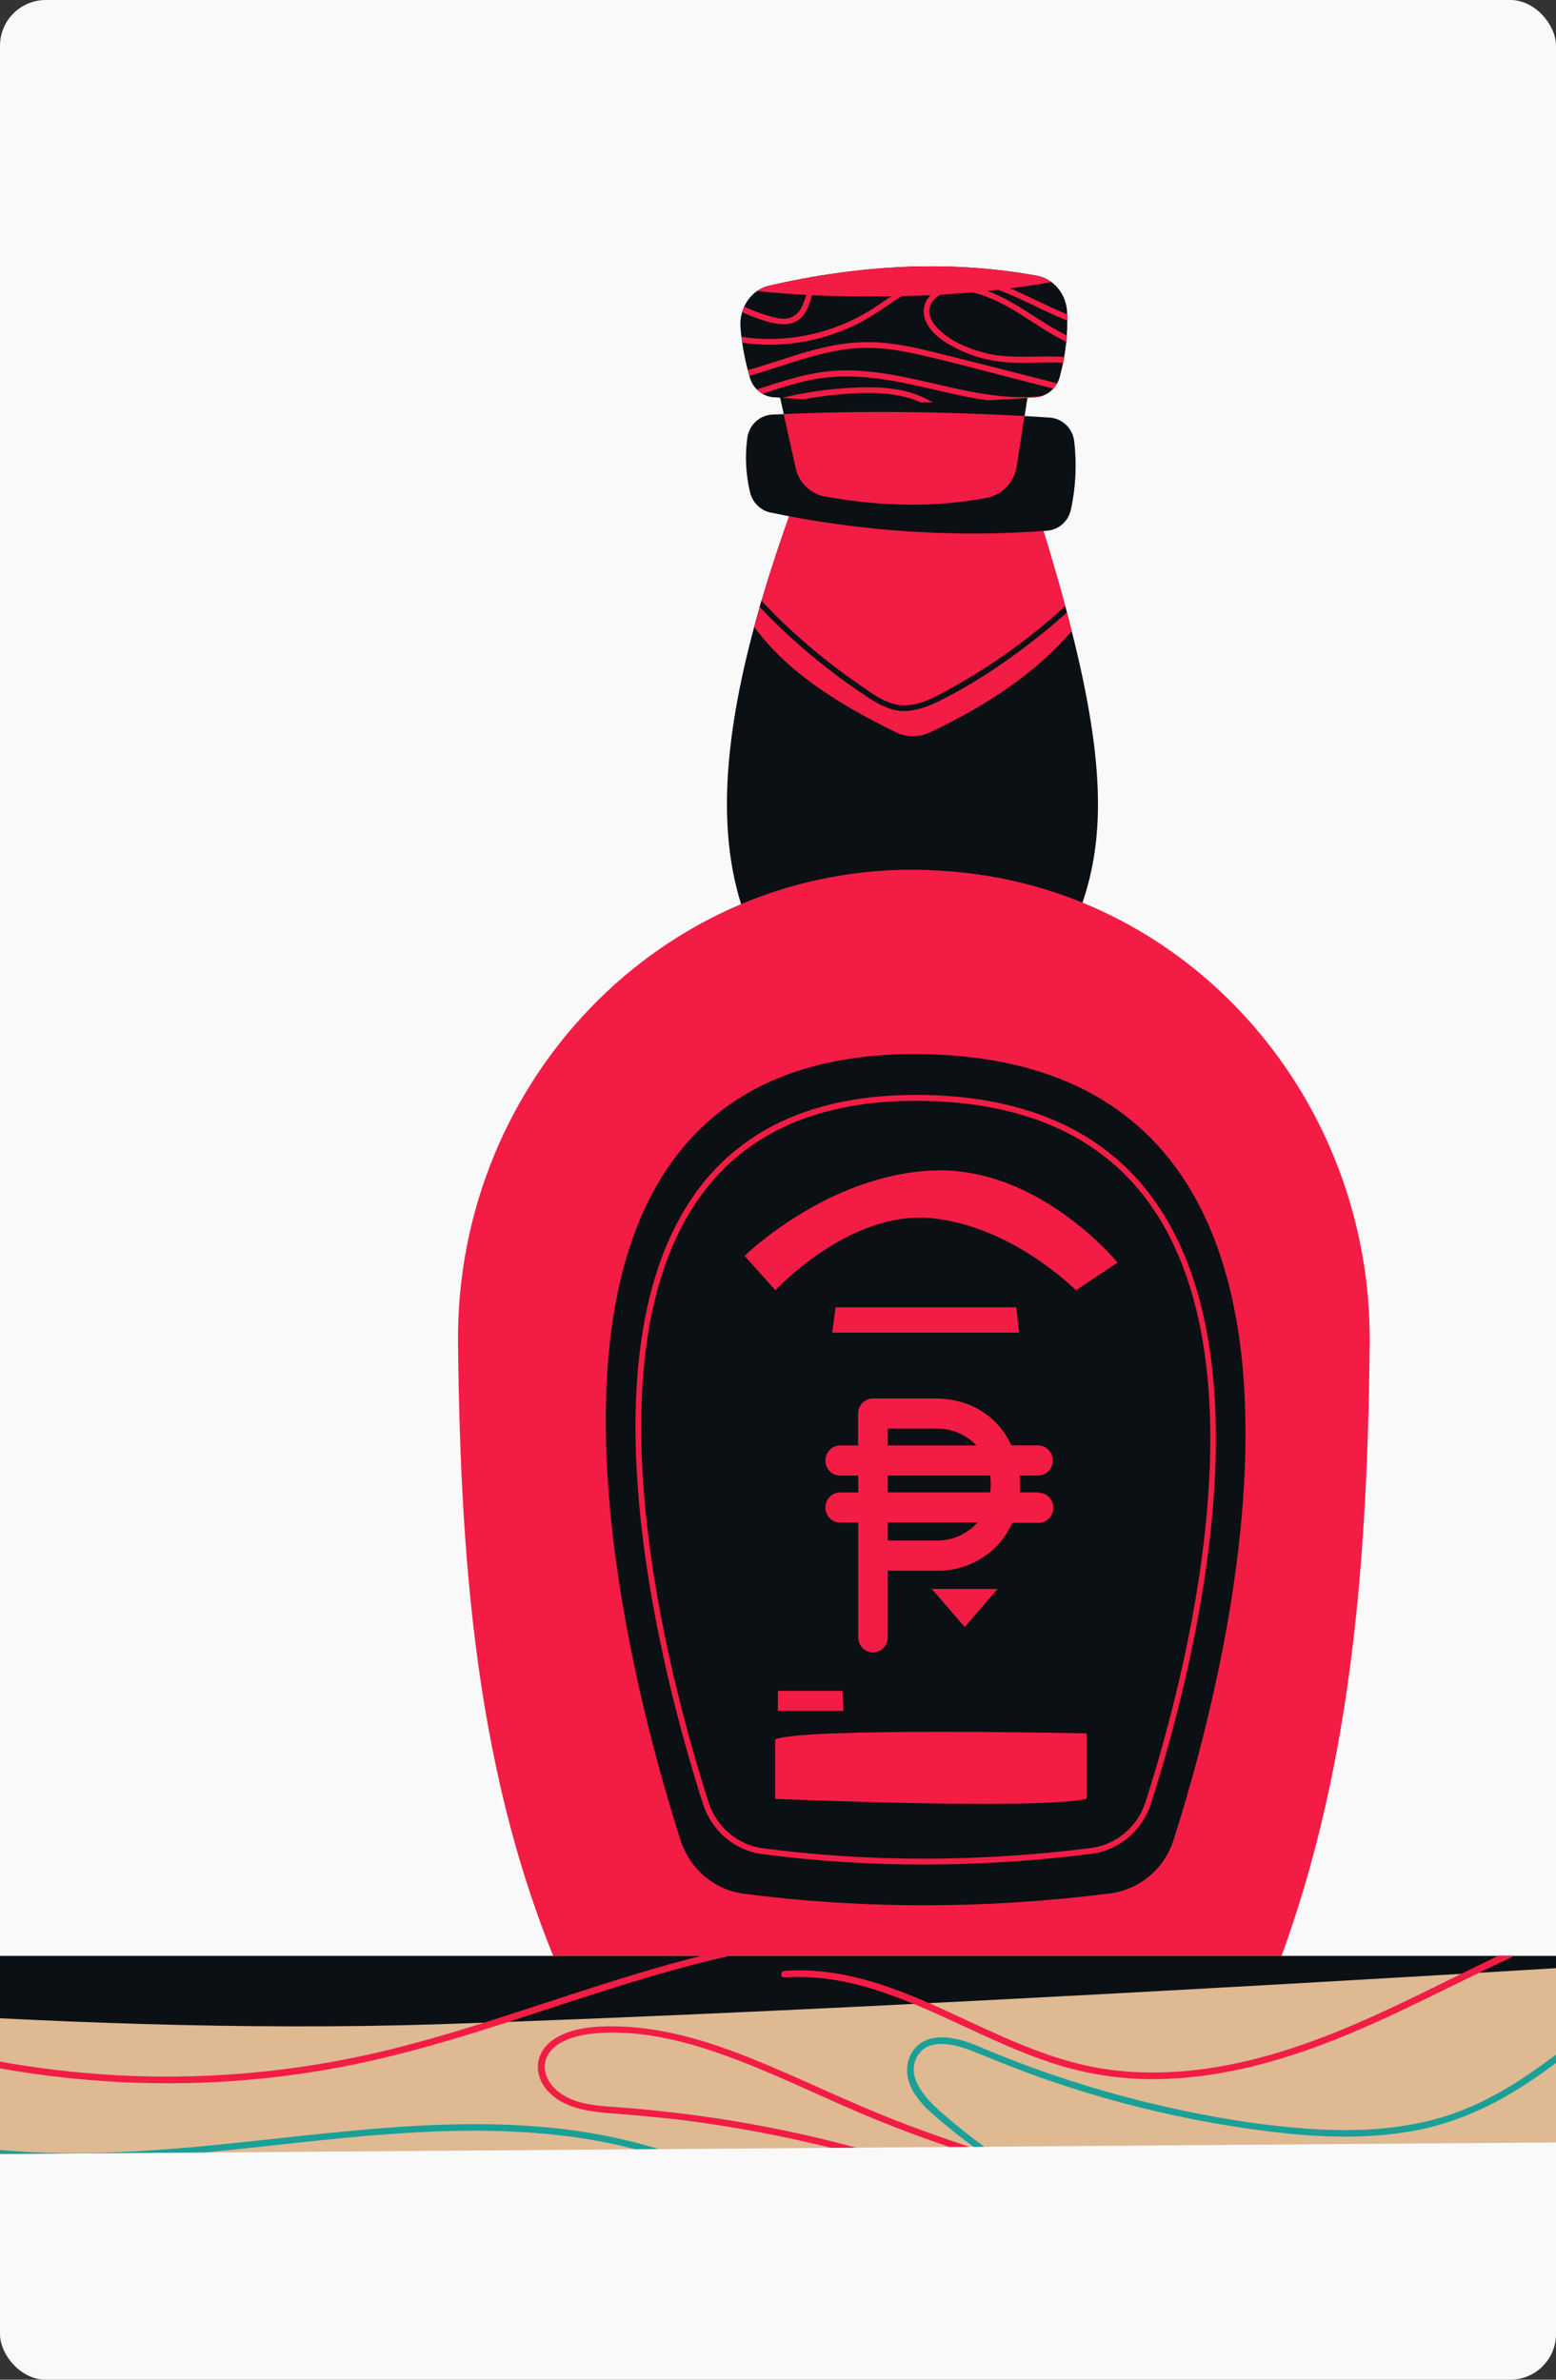 <svg width="170" height="260" viewBox="0 0 170 260" fill="none" xmlns="http://www.w3.org/2000/svg">
<rect x="0" y="0" width="170" height="260" fill="#333333" stroke="none"/>
<g clip-path="url(#clip0_1590_129498)">
<rect width="170" height="260" rx="5" fill="#F9F9FA"/>
<path d="M85.885 108.224C77.853 97.622 76.156 83.09 87.477 52.97L112.519 53.317C123.481 87.219 121.146 95.893 113.156 108.809L85.885 108.224Z" fill="#0B1014"/>
<path d="M62.64 218.741C52.357 196.692 50.315 172.579 50.042 146.811C49.722 117.365 73.663 93.432 102.427 95.108C103.133 95.15 103.841 95.203 104.549 95.269C130.361 97.651 149.903 120.323 149.644 146.808C149.394 172.557 147.329 196.53 137.988 218.871C137.712 219.538 137.27 220.119 136.705 220.555C136.14 220.991 135.473 221.267 134.77 221.355C112.162 224.057 89.173 224.014 65.783 221.081C65.108 220.993 64.467 220.733 63.917 220.324C63.368 219.914 62.928 219.37 62.64 218.741Z" fill="#F31C45"/>
<path d="M81.228 206.899C79.657 206.686 78.177 206.022 76.96 204.985C75.742 203.948 74.836 202.58 74.347 201.04C68.179 181.74 50.201 114.198 101.014 115.178C151.694 116.155 134.325 181.945 128.222 201.011C127.729 202.559 126.815 203.932 125.587 204.969C124.359 206.006 122.868 206.665 121.288 206.869C107.681 208.588 94.328 208.598 81.228 206.899Z" fill="#0B1014"/>
<path d="M100.913 203.712C95.005 203.717 89.102 203.336 83.241 202.571C81.773 202.37 80.39 201.749 79.252 200.78C78.114 199.812 77.266 198.535 76.806 197.096C72.281 182.937 63.158 148.082 76.058 130.25C81.308 122.988 89.72 119.414 101.039 119.634C112.521 119.855 121.021 123.82 126.303 131.416C138.95 149.603 130.126 183.386 125.745 197.065C125.282 198.51 124.428 199.79 123.282 200.759C122.137 201.729 120.746 202.346 119.271 202.541C113.181 203.317 107.05 203.708 100.913 203.712V203.712ZM100.077 120.268C89.456 120.268 81.551 123.752 76.569 130.64C63.837 148.228 72.916 182.837 77.411 196.901C77.833 198.224 78.612 199.399 79.659 200.291C80.705 201.182 81.977 201.753 83.327 201.938C94.927 203.462 106.991 203.451 119.196 201.908C120.553 201.73 121.834 201.163 122.889 200.271C123.944 199.38 124.73 198.202 125.157 196.872C129.508 183.282 138.28 149.743 125.801 131.795C120.639 124.374 112.309 120.499 101.037 120.283C100.71 120.272 100.392 120.268 100.077 120.268Z" fill="#F31C45"/>
<path d="M113.44 163.051H111.431V162.21C111.431 161.925 111.431 161.544 111.381 161.214H113.411C114.302 161.214 115.025 160.476 115.025 159.566C115.025 158.656 114.302 157.919 113.411 157.919H110.506C109.144 154.99 106.31 152.794 102.108 152.794H95.365C94.474 152.794 93.751 153.531 93.751 154.441V157.926H91.793C90.903 157.926 90.18 158.663 90.18 159.574C90.18 160.483 90.903 161.221 91.793 161.221H93.766V163.059H91.793C90.903 163.059 90.18 163.796 90.18 164.706C90.18 165.616 90.903 166.353 91.793 166.353H93.766V178.895C93.766 179.805 94.489 180.542 95.38 180.542C96.271 180.542 96.993 179.805 96.993 178.895V171.61H102.122C104.762 171.721 107.318 170.651 109.122 168.681C109.726 167.997 110.224 167.221 110.599 166.383H113.468C114.36 166.383 115.082 165.645 115.082 164.736C115.082 163.825 114.36 163.088 113.468 163.088L113.44 163.051ZM96.993 156.089H102.122C103.83 156.006 105.49 156.675 106.683 157.926H96.993V156.089ZM96.993 161.214H108.168C108.214 161.543 108.238 161.876 108.24 162.209C108.237 162.491 108.218 162.772 108.182 163.051H96.993L96.993 161.214ZM106.719 166.433C105.522 167.71 103.844 168.396 102.115 168.315H96.993V166.346H106.798L106.719 166.433Z" fill="#F31C45"/>
<path d="M105.399 177.767L101.804 173.605L108.993 173.605L105.399 177.767Z" fill="#F31C45"/>
<path d="M91.298 142.834L90.922 145.606H111.339L111.038 142.834H91.298Z" fill="#F31C45"/>
<path d="M81.35 137.216L84.719 140.971C84.719 140.971 92.709 132.304 101.627 133.087C110.545 133.87 117.549 140.971 117.549 140.971L122.098 137.951C122.098 137.951 113.507 127.383 101.909 127.887C90.31 128.392 81.35 137.216 81.35 137.216Z" fill="#F31C45"/>
<path d="M84.693 190.05V196.538C84.693 196.538 113.362 197.768 118.725 196.538V189.385C118.725 189.385 87.65 188.709 84.693 190.05Z" fill="#F31C45"/>
<path d="M92.043 184.737H84.984V186.918H92.151L92.043 184.737Z" fill="#F31C45"/>
<path d="M101.588 80.022C108.156 76.934 113.395 73.273 117.097 68.953C115.953 64.404 114.441 59.245 112.522 53.309L87.477 52.962C85.33 58.684 83.653 63.823 82.402 68.494C86.026 73.46 91.635 76.95 97.847 79.995C98.43 80.28 99.068 80.43 99.715 80.435C100.361 80.439 101.001 80.299 101.588 80.022V80.022Z" fill="#F31C45"/>
<path d="M116.373 66.232C112.549 69.726 108.337 72.75 103.824 75.243C102.237 76.119 100.5 77.129 98.638 77.061C96.843 76.997 95.265 75.752 93.832 74.769C90.943 72.782 88.213 70.565 85.666 68.138C84.819 67.33 84 66.493 83.195 65.635C83.127 65.864 83.059 66.096 82.994 66.323C85.941 69.418 89.168 72.22 92.633 74.69C93.386 75.227 94.148 75.746 94.922 76.248C95.654 76.754 96.448 77.159 97.284 77.453C99.088 78.027 100.908 77.433 102.545 76.627C105.795 75.026 108.89 73.015 111.796 70.839C113.443 69.606 115.031 68.299 116.56 66.917C116.499 66.695 116.436 66.459 116.373 66.232Z" fill="#0B1014"/>
<path d="M81.649 47.821C81.381 49.785 81.475 51.783 81.928 53.711C82.046 54.271 82.32 54.784 82.717 55.189C83.113 55.594 83.616 55.874 84.164 55.995C94.111 58.081 104.293 58.75 114.42 57.983C115.042 57.931 115.631 57.674 116.098 57.251C116.565 56.828 116.886 56.262 117.013 55.637C117.536 53.197 117.654 50.685 117.363 48.205C117.278 47.523 116.965 46.893 116.475 46.422C115.985 45.951 115.35 45.669 114.678 45.625C104.592 44.942 94.476 44.833 84.377 45.298C83.707 45.33 83.068 45.599 82.57 46.059C82.073 46.52 81.747 47.142 81.649 47.821V47.821Z" fill="#0B1014"/>
<path d="M84.865 41.801L86.639 49.78L111.347 49.268L112.666 40.825L84.865 41.801Z" fill="#0B1014"/>
<path d="M90.132 54.251C96.287 55.347 102.205 55.476 107.83 54.385C108.646 54.228 109.395 53.818 109.974 53.209C110.554 52.601 110.935 51.825 111.067 50.987L111.929 45.46C102.988 44.958 94.212 44.866 85.619 45.24L86.926 51.114C87.098 51.902 87.495 52.62 88.065 53.178C88.635 53.736 89.354 54.109 90.132 54.251V54.251Z" fill="#F31C45"/>
<path d="M80.905 35.842C81.064 37.681 81.406 39.499 81.927 41.267C82.107 41.884 82.476 42.425 82.98 42.812C83.484 43.198 84.096 43.409 84.726 43.413C94.12 44.171 103.558 44.171 112.952 43.413C113.598 43.409 114.225 43.189 114.736 42.785C115.247 42.382 115.615 41.819 115.782 41.181C116.415 38.885 116.687 36.501 116.59 34.118C116.504 32.127 115.124 30.463 113.301 30.128C103.885 28.401 94.101 28.902 84.018 31.212C82.046 31.666 80.714 33.669 80.905 35.842Z" fill="#0B1014"/>
<path d="M113.315 30.131C103.9 28.404 94.115 28.904 84.032 31.215C83.565 31.322 83.122 31.519 82.727 31.794C86.422 32.203 91.337 32.474 97.804 32.368C104.897 32.25 110.542 31.601 114.867 30.82C114.407 30.474 113.876 30.239 113.315 30.131V30.131Z" fill="#F31C45"/>
<path d="M100.607 43.966C97.739 42.684 94.345 42.843 91.299 43.131C90.112 43.244 88.931 43.414 87.759 43.628C86.989 43.581 86.22 43.526 85.453 43.465C85.803 43.383 86.153 43.297 86.503 43.222C88.446 42.816 90.413 42.543 92.392 42.407C94.305 42.276 96.242 42.246 98.135 42.577C99.461 42.804 100.738 43.27 101.905 43.954C101.473 43.961 101.041 43.963 100.607 43.966ZM113.947 43.238C113.698 43.271 113.45 43.299 113.201 43.321C109.286 43.651 105.407 42.686 101.615 41.815C97.823 40.944 93.886 40.113 89.971 40.631C87.47 40.962 85.089 41.786 82.692 42.548C82.875 42.732 83.08 42.89 83.302 43.02C84.977 42.484 86.65 41.926 88.364 41.554C92.429 40.671 96.487 41.312 100.49 42.208C102.939 42.759 105.415 43.387 107.914 43.741C109.597 43.653 111.28 43.551 112.967 43.415C113.301 43.415 113.633 43.355 113.947 43.238V43.238ZM81.306 33.516C81.219 33.709 81.145 33.908 81.086 34.111C81.897 34.48 82.731 34.796 83.581 35.057C85.035 35.503 86.749 35.794 87.803 34.398C88.245 33.807 88.485 33.09 88.678 32.382C88.868 31.665 89.018 30.937 89.126 30.203L88.483 30.313C88.434 30.61 88.387 30.905 88.324 31.199C88.189 31.97 87.962 32.723 87.65 33.439C87.325 34.111 86.833 34.641 86.086 34.779C85.339 34.916 84.575 34.694 83.869 34.483C82.996 34.218 82.139 33.894 81.306 33.516V33.516ZM96.147 37.423C94.236 37.3 92.316 37.449 90.445 37.865C87.458 38.498 84.634 39.614 81.712 40.444C81.766 40.647 81.817 40.851 81.876 41.055C84.092 40.426 86.251 39.635 88.48 39.013C90.333 38.491 92.237 38.085 94.182 38.015C96.203 37.944 98.207 38.258 100.157 38.689C104.159 39.574 108.11 40.681 112.075 41.69L115.1 42.461C115.255 42.285 115.39 42.092 115.502 41.885C110.953 40.721 106.42 39.56 101.865 38.435C99.991 37.972 98.091 37.565 96.147 37.423ZM93.698 35.385C95.694 34.391 97.41 32.953 99.351 31.867C101.433 30.701 103.709 30.41 106.038 30.823C109.816 31.494 113.086 33.641 116.624 35.034C116.624 34.805 116.624 34.577 116.608 34.348C113.404 33.06 110.411 31.181 107.03 30.383C104.952 29.891 102.724 29.804 100.689 30.549C98.654 31.295 96.994 32.706 95.176 33.836C91.482 36.147 87.186 37.25 82.862 36.999C82.244 36.96 81.626 36.887 81.016 36.787C81.042 37.003 81.068 37.219 81.1 37.436C85.386 38.094 89.811 37.312 93.699 35.385H93.698ZM109.172 32.331C107.492 31.547 105.569 30.964 103.708 31.245C102.082 31.49 100.504 32.867 101.009 34.694C101.48 36.4 103.256 37.457 104.712 38.171C106.439 39.01 108.31 39.495 110.22 39.601C112.201 39.719 114.185 39.515 116.169 39.637C116.213 39.424 116.251 39.211 116.288 38.999C113.415 38.795 110.456 39.29 107.627 38.568C105.889 38.124 104.008 37.346 102.668 36.095C102.047 35.515 101.443 34.705 101.55 33.791C101.657 32.878 102.449 32.234 103.267 31.985C105.128 31.419 107.291 32.127 108.986 32.931C110.705 33.75 112.267 34.852 113.875 35.866C114.726 36.414 115.608 36.911 116.515 37.355C116.54 37.123 116.563 36.89 116.578 36.658C115.758 36.256 114.96 35.809 114.188 35.317C112.531 34.283 110.93 33.155 109.172 32.331Z" fill="#F31C45"/>
<path d="M-66.957 219.304C-66.288 224.193 -64.997 228.677 -63.082 232.756C-62.219 234.593 -60.268 235.793 -58.108 235.777L180.722 234C183.263 233.981 185.411 232.307 185.928 230.005C186.701 226.55 187.056 222.723 186.993 218.524C186.954 215.839 184.551 213.696 181.647 213.696H-61.654C-64.892 213.696 -67.361 216.333 -66.957 219.304Z" fill="#DEB992"/>
<path d="M181.643 213.696H-61.658C-62.921 213.687 -64.149 214.112 -65.143 214.902C-43.317 217.513 5.481 222.539 47.983 221.162C92.154 219.735 157.262 215.839 183.956 214.187C183.227 213.864 182.439 213.696 181.643 213.696V213.696Z" fill="#0B1014"/>
<path d="M68.228 233.793C55.15 230.723 41.453 232.435 28.262 233.862C14.872 235.309 1.011 236.528 -12.047 232.624C-24.552 228.886 -35.387 221.508 -48.067 218.198C-53.65 216.738 -59.521 216.138 -65.261 217.127C-65.786 217.217 -66.307 217.33 -66.824 217.444C-66.9 217.703 -66.952 217.968 -66.981 218.236C-61.744 217.054 -56.039 217.197 -50.881 218.273C-38.306 220.9 -27.591 227.943 -15.689 232.186C-11.346 233.719 -6.855 234.782 -2.292 235.356L22.405 235.173C22.539 235.16 22.675 235.149 22.81 235.135C36.277 233.833 49.962 231.579 63.486 233.608C65.483 233.907 67.463 234.313 69.418 234.822L71.945 234.803C70.719 234.426 69.48 234.089 68.228 233.793Z" fill="#1BA098"/>
<path d="M100.298 224.536C101.619 222.475 104.72 223.474 106.56 224.219C109.148 225.266 111.718 226.316 114.375 227.23C117.033 228.145 119.702 228.974 122.414 229.699C127.82 231.154 133.319 232.225 138.872 232.904C144.299 233.565 149.89 233.776 155.264 232.644C159.797 231.693 163.861 229.661 167.569 227.131C173.396 223.168 178.482 218.047 184.707 214.585C184.466 214.432 184.213 214.298 183.952 214.184C178.833 217.122 174.4 221.173 169.753 224.664C166.314 227.246 162.609 229.642 158.415 231.048C153.129 232.818 147.408 232.97 141.861 232.5C136.13 232.013 130.431 230.967 124.876 229.591C119.355 228.226 113.938 226.462 108.665 224.312C106.624 223.478 104.354 222.296 102.036 222.67C99.718 223.044 98.743 225.206 99.223 227.172C99.784 229.456 102.072 231.135 103.87 232.625C104.676 233.291 105.508 233.929 106.347 234.56L107.541 234.551C105.781 233.272 104.088 231.901 102.468 230.444C100.862 228.988 98.916 226.679 100.298 224.536Z" fill="#1BA098"/>
<path d="M116.03 225.743C119.841 226.856 123.808 227.321 127.769 227.118C136.209 226.72 144.181 223.805 151.651 220.347C156.295 218.198 160.831 215.86 165.46 213.689H163.693C160.733 215.102 157.808 216.578 154.859 218.011C147.292 221.688 139.384 225.119 130.815 226.141C126.693 226.633 122.475 226.549 118.428 225.624C114.876 224.813 111.524 223.423 108.247 221.944C101.942 219.09 95.521 215.603 88.335 215.295C87.467 215.259 86.598 215.27 85.731 215.33C85.237 215.365 85.234 216.08 85.731 216.047C93.078 215.544 99.743 218.827 106.104 221.753C109.331 223.253 112.59 224.722 116.03 225.743Z" fill="#F31C45"/>
<path d="M82.337 225C77.316 222.967 71.974 221.312 66.429 221.39C64.299 221.42 61.982 221.707 60.269 222.975C58.53 224.277 58.295 226.463 59.578 228.132C61.126 230.145 63.771 230.643 66.273 230.852C69.087 231.087 71.9 231.304 74.714 231.657C80.126 232.345 85.493 233.351 90.79 234.669L93.557 234.649C89.102 233.453 84.582 232.464 80.014 231.714C77.305 231.269 74.577 230.904 71.83 230.617C70.434 230.472 69.036 230.347 67.636 230.243C66.267 230.142 64.88 230.071 63.549 229.733C62.315 229.416 61.17 228.863 60.368 227.919C59.644 227.067 59.285 225.959 59.68 224.908C60.371 223.07 62.859 222.379 64.737 222.189C70.159 221.641 75.666 223.192 80.615 225.09C85.862 227.1 90.856 229.631 96.062 231.729C98.582 232.745 101.135 233.686 103.711 234.572L105.916 234.557C103.229 233.67 100.566 232.729 97.945 231.703C92.638 229.635 87.581 227.127 82.337 225Z" fill="#F31C45"/>
<path d="M-12.343 223.001C-3.904 225.59 4.82 227.102 13.628 227.503C22.533 227.92 31.453 227.16 40.165 225.241C50.046 223.047 59.475 219.477 69.108 216.543C72.594 215.481 76.142 214.498 79.737 213.689H76.627C75.511 213.968 74.4 214.261 73.294 214.566C63.603 217.25 54.256 220.869 44.533 223.434C35.723 225.78 26.647 226.941 17.539 226.886C8.668 226.813 -0.158 225.603 -8.73 223.286C-16.851 221.103 -24.664 217.878 -31.98 213.689H-33.441C-26.79 217.615 -19.709 220.74 -12.343 223.001V223.001Z" fill="#F31C45"/>
</g>
<defs>
<clipPath id="clip0_1590_129498">
<rect width="170" height="260" rx="5" fill="white"/>
</clipPath>
</defs>
</svg>
